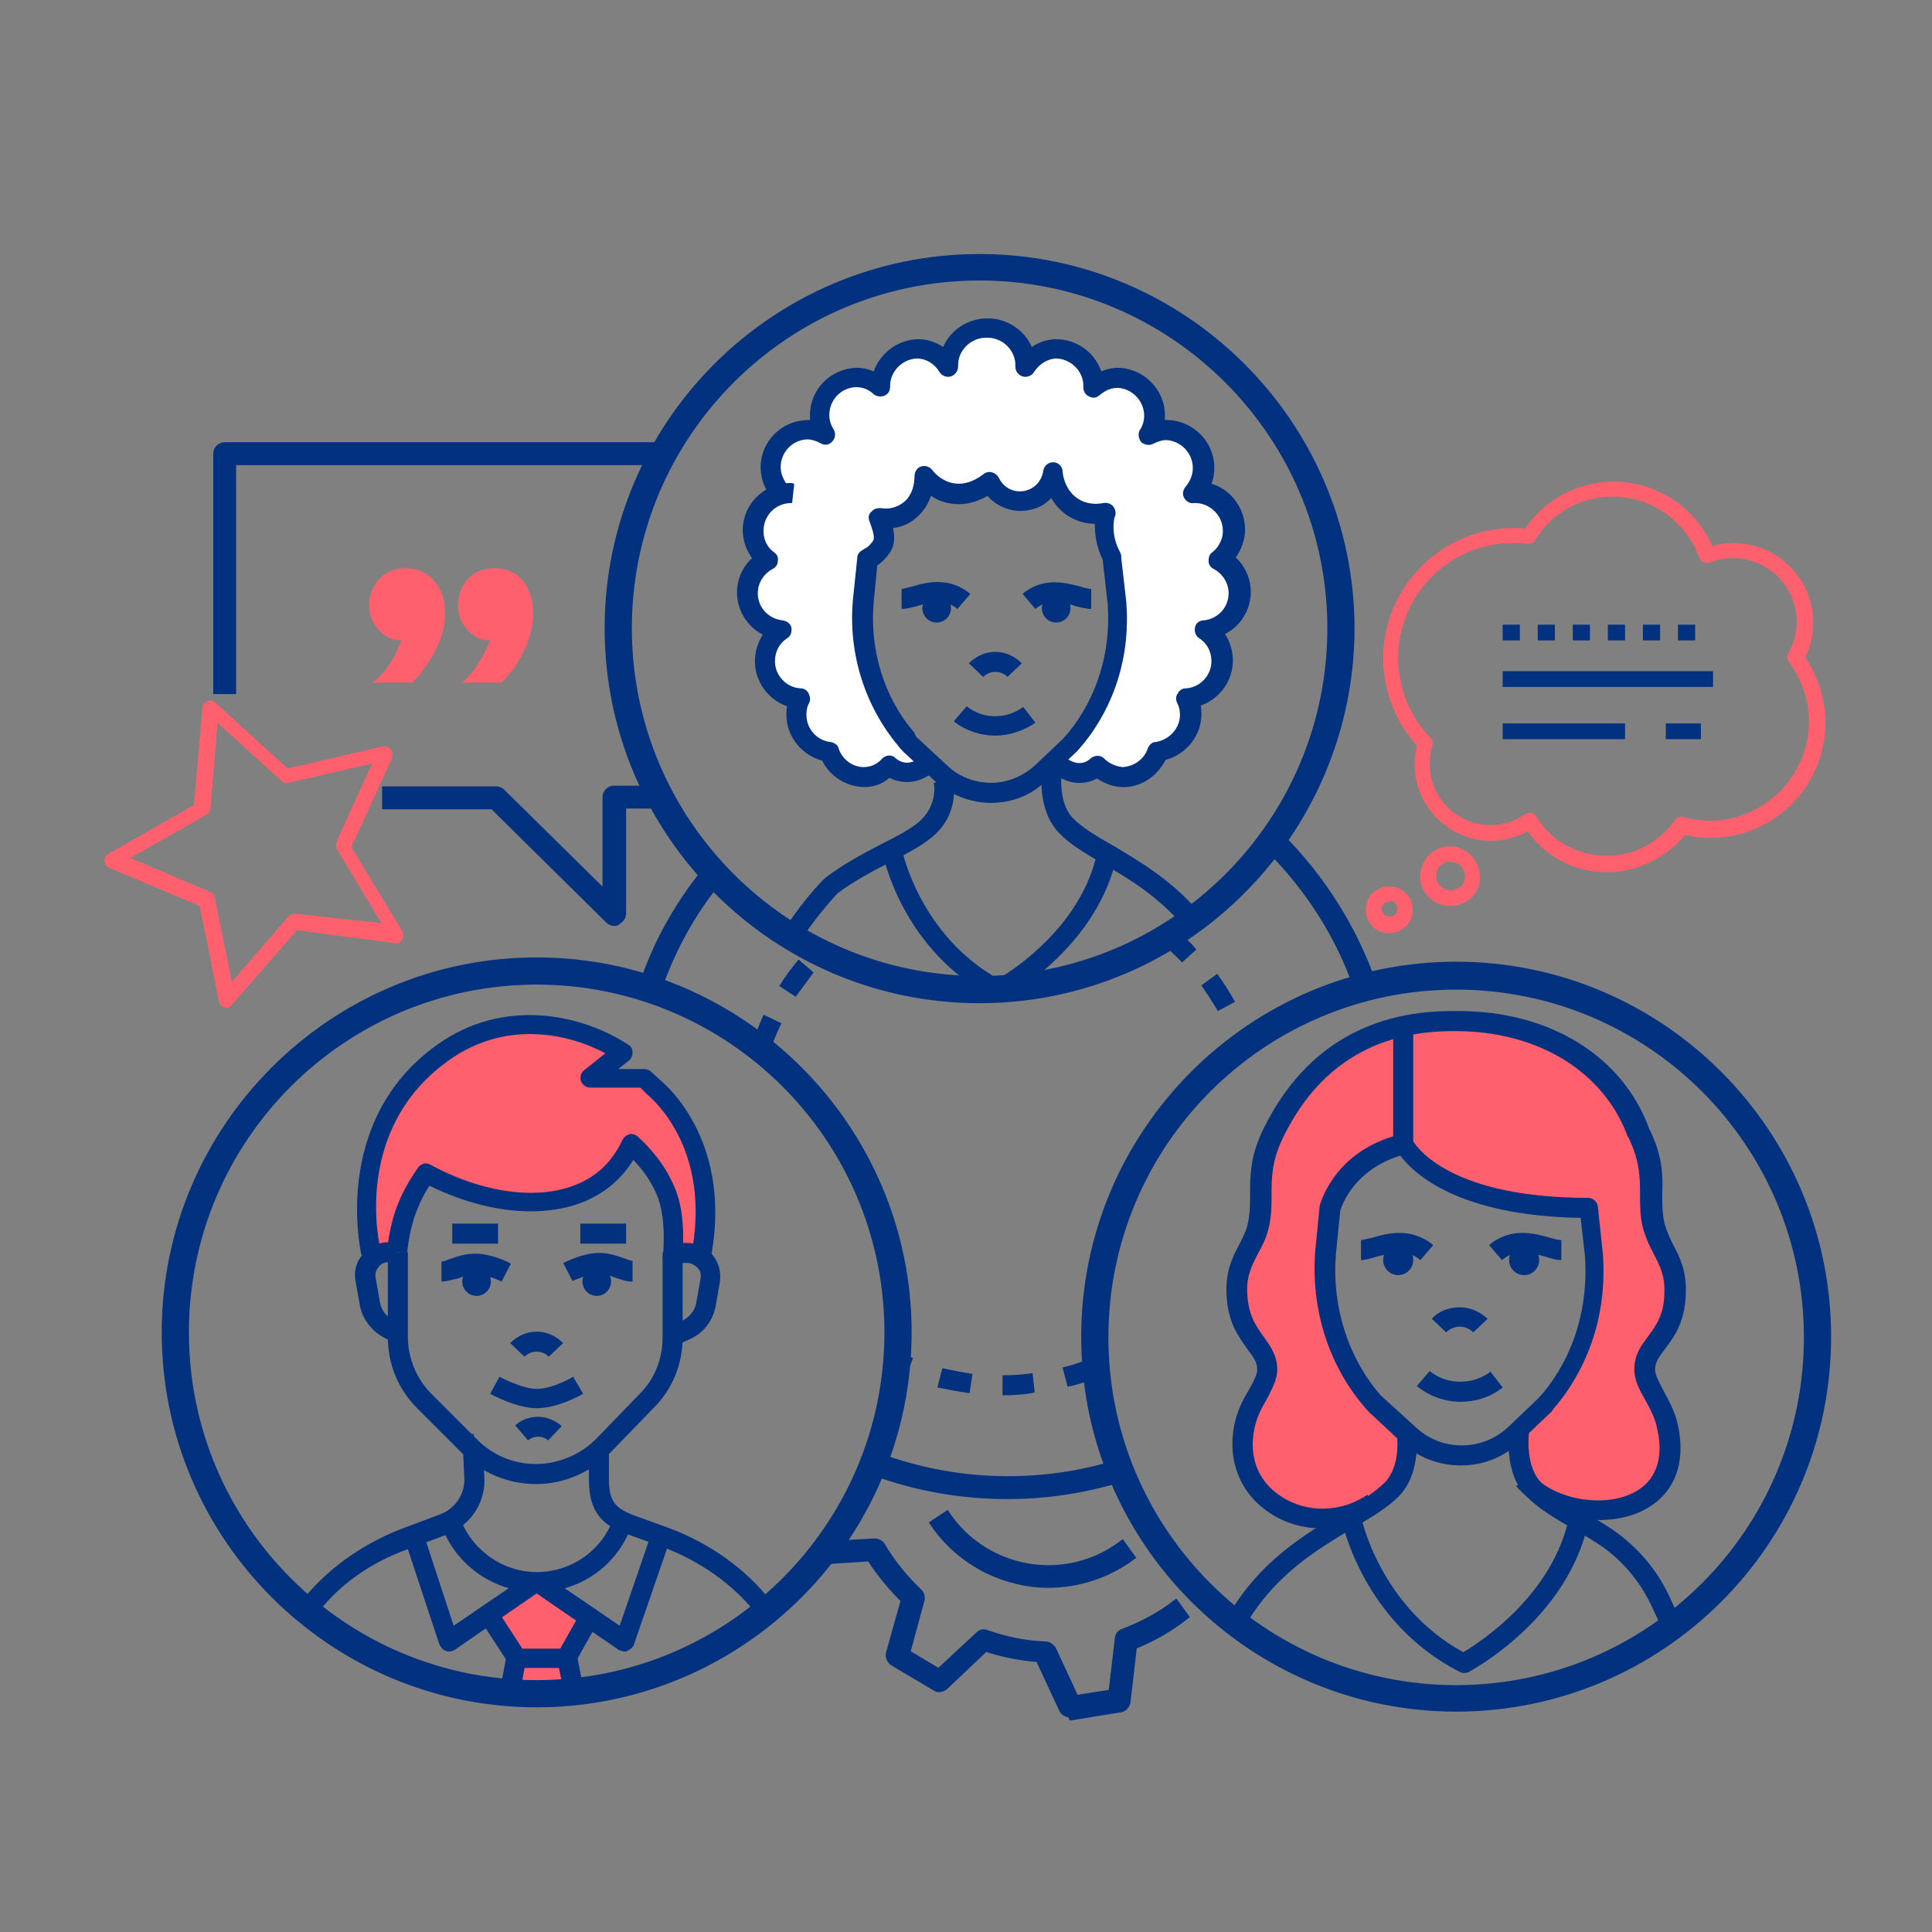 <?xml version="1.0" encoding="utf-8"?>
<!-- Generator: Adobe Illustrator 27.0.1, SVG Export Plug-In . SVG Version: 6.00 Build 0)  -->
<svg version="1.1" id="圖層_1" xmlns="http://www.w3.org/2000/svg" xmlns:xlink="http://www.w3.org/1999/xlink" x="0px" y="0px"
	 viewBox="0 0 270 270" style="enable-background:new 0 0 270 270;" xml:space="preserve">
<rect x="0" y="0" width="270" height="270" fill="#808080" stroke="none"/>
<style type="text/css">
	.st0{fill:none;}
	.st1{fill:#01317F;stroke:#01317F;stroke-miterlimit:10;}
	.st2{fill:#FF606D;}
	.st3{fill:#01317F;}
	.st4{fill:#FFFFFF;}
</style>
<g>
	<rect x="1.4" y="1.4" class="st0" width="267.2" height="267.2"/>
	<g>
		<g>
			<g>
				<path class="st1" d="M92,138.1l-2.1-0.7c1.9-5.6,4.8-10.8,8.5-15.4l1.7,1.4C96.6,127.7,93.9,132.7,92,138.1z"/>
			</g>
			<g>
				<path class="st1" d="M189.7,138.1c-2.5-7.3-6.8-14-12.3-19.5l1.6-1.6c5.7,5.7,10.1,12.7,12.8,20.3L189.7,138.1z"/>
			</g>
			<g>
				<path class="st1" d="M140.8,209c-6.4,0-12.7-1.1-18.7-3.3l0.8-2.1c5.7,2.1,11.8,3.2,17.9,3.2c5.1,0,10.1-0.7,15-2.2l0.6,2.1
					C151.4,208.2,146.2,209,140.8,209z"/>
			</g>
			<g>
				<g>
					<g>
						<path class="st1" d="M149.5,239.5c-0.4,0-0.8-0.2-1-0.6l-3.3-7.1c-2.5-0.2-5.1-0.7-7.5-1.5l-5.7,5.4c-0.4,0.3-0.9,0.4-1.3,0.1
							l-5.9-3.5c-0.4-0.3-0.6-0.8-0.5-1.2l2.1-7.5c-1.8-1.8-3.5-3.8-4.8-5.9l-6.3,0.4l-0.1-2.2l7-0.4c0.4,0,0.8,0.2,1,0.5
							c1.4,2.4,3.2,4.6,5.2,6.5c0.3,0.3,0.4,0.7,0.3,1.1l-2,7.4l4.5,2.7l5.6-5.2c0.3-0.3,0.7-0.4,1.1-0.2c2.6,0.9,5.4,1.5,8.2,1.6
							c0.4,0,0.8,0.3,1,0.6l3.2,6.9l5.1-0.8l0.9-7.6c0-0.4,0.3-0.8,0.7-0.9c2.6-1,5.1-2.3,7.3-4l1.3,1.8c-2.2,1.7-4.6,3.1-7.2,4.1
							l-0.9,7.8c-0.1,0.5-0.4,0.9-0.9,1l-6.8,1.1C149.6,239.5,149.5,239.5,149.5,239.5z"/>
					</g>
					<g>
						<path class="st1" d="M146.5,221.4c-2.9,0-5.8-0.7-8.5-2c-3-1.5-5.6-3.7-7.5-6.5l1.8-1.2c1.7,2.5,4,4.5,6.7,5.8
							c5.8,2.8,12.6,2.2,17.8-1.7l1.3,1.8C154.7,220.1,150.6,221.4,146.5,221.4z"/>
					</g>
				</g>
			</g>
			<g>
				<path class="st1" d="M85.9,128.9c-0.3,0-0.6-0.1-0.8-0.3l-16.2-16h-15v-2.2h15.4c0.3,0,0.6,0.1,0.8,0.3l14.6,14.4v-13.7
					c0-0.6,0.5-1.1,1.1-1.1h5.8v2.2H87v15.2c0,0.4-0.3,0.8-0.7,1C86.2,128.9,86,128.9,85.9,128.9z"/>
			</g>
			<g>
				<path class="st1" d="M32.5,96.5h-2.2V63.4c0-0.6,0.5-1.1,1.1-1.1h61.6v2.2H32.5V96.5z"/>
			</g>
			<g>
				<g>
					<path class="st2" d="M52,95.5c1.1-0.9,1.9-1.8,2.4-2.6c0.6-0.8,1.1-2,1.7-3.4c-1.3,0-2.3-0.5-3.2-1.5c-0.9-1-1.3-2.1-1.3-3.4
						c0-1.5,0.5-2.7,1.4-3.7c0.9-1,2.2-1.5,3.7-1.5c1.7,0,3,0.6,4,1.8c1,1.2,1.5,2.7,1.5,4.4c0,1.7-0.4,3.4-1.3,5.2
						c-0.9,1.8-2,3.3-3.3,4.6H52z M64.4,95.5c1-0.8,1.8-1.7,2.4-2.7c0.6-0.9,1.2-2.1,1.7-3.3c-1.3,0-2.3-0.5-3.2-1.5
						c-0.9-1-1.3-2.1-1.3-3.4c0-1.5,0.5-2.7,1.4-3.7c0.9-1,2.2-1.5,3.7-1.5c1.7,0,3,0.6,4,1.8c0.9,1.2,1.4,2.7,1.4,4.4
						c0,1.7-0.4,3.5-1.2,5.2c-0.8,1.7-1.9,3.3-3.2,4.6H64.4z"/>
				</g>
			</g>
			<g>
				<g>
					<path class="st2" d="M194.2,130.4c-0.1,0-0.2,0-0.4,0c-0.9-0.1-1.7-0.5-2.2-1.2c-0.6-0.7-0.8-1.6-0.7-2.4
						c0.1-0.9,0.5-1.7,1.2-2.2c0.7-0.6,1.6-0.8,2.4-0.7c0.9,0.1,1.7,0.5,2.2,1.2c0.6,0.7,0.8,1.6,0.7,2.4
						C197.3,129.1,195.9,130.4,194.2,130.4z M194.2,126c-0.2,0-0.5,0.1-0.7,0.2c-0.2,0.2-0.4,0.4-0.4,0.7c-0.1,0.6,0.4,1.1,1,1.2
						c0.6,0.1,1.1-0.4,1.2-1c0-0.3-0.1-0.6-0.2-0.8c-0.2-0.2-0.4-0.4-0.7-0.4C194.3,126,194.2,126,194.2,126z"/>
				</g>
				<g>
					<path class="st2" d="M202.7,126.6c-0.2,0-0.3,0-0.5,0c-2.3-0.3-4-2.3-3.7-4.6c0.3-2.3,2.3-4,4.6-3.7c1.1,0.1,2.1,0.7,2.8,1.6
						c0.7,0.9,1,2,0.9,3.1C206.7,125,204.8,126.6,202.7,126.6z M202.7,120.4c-1,0-1.9,0.8-2,1.8c-0.1,1.1,0.7,2.1,1.8,2.2
						c0.5,0.1,1-0.1,1.5-0.4c0.4-0.3,0.7-0.8,0.7-1.3c0.1-0.5-0.1-1-0.4-1.5c-0.3-0.4-0.8-0.7-1.3-0.7
						C202.9,120.4,202.8,120.4,202.7,120.4z"/>
				</g>
				<g>
					<path class="st2" d="M224.6,121.9c-4.5,0-8.5-2.1-11.1-5.7c-1.6,0.8-3.3,1.3-5.1,1.3c-5.9,0-10.7-4.8-10.7-10.7
						c0-0.9,0.1-1.8,0.3-2.6c-3-3.4-4.7-7.7-4.7-12.2c0-10,8.2-18.2,18.2-18.2c0.5,0,1,0,1.6,0.1c2.8-4.1,7.4-6.6,12.4-6.6
						c6,0,11.4,3.6,13.8,9c1-0.3,2-0.4,3-0.4c6.1,0,11.1,5,11.1,11.1c0,1.7-0.4,3.4-1.1,4.9c1.8,2.7,2.8,5.8,2.8,9.1
						c0,8.9-7.2,16.1-16.1,16.1c-1.2,0-2.3-0.1-3.5-0.4C232.8,119.9,228.8,121.9,224.6,121.9z M213.8,113.6c0.1,0,0.2,0,0.2,0
						c0.3,0.1,0.6,0.2,0.7,0.5c2.1,3.5,5.8,5.5,9.9,5.5c3.8,0,7.3-1.9,9.5-5c0.3-0.4,0.7-0.6,1.2-0.4c1.2,0.3,2.4,0.5,3.6,0.5
						c7.6,0,13.9-6.2,13.9-13.9c0-3-1-5.9-2.8-8.3c-0.3-0.4-0.3-0.8-0.1-1.2c0.8-1.3,1.2-2.9,1.2-4.4c0-4.9-4-8.9-8.9-8.9
						c-1.1,0-2.2,0.2-3.2,0.6c-0.3,0.1-0.6,0.1-0.9,0c-0.3-0.1-0.5-0.4-0.6-0.6c-1.8-5.1-6.7-8.6-12.1-8.6c-4.5,0-8.6,2.3-10.9,6.1
						c-0.2,0.4-0.6,0.6-1.1,0.5c-0.7-0.1-1.3-0.1-2-0.1c-8.8,0-16,7.2-16,16c0,4.2,1.6,8.2,4.5,11.2c0.3,0.3,0.4,0.7,0.3,1.1
						c-0.3,0.8-0.4,1.7-0.4,2.6c0,4.7,3.8,8.5,8.5,8.5c1.7,0,3.4-0.5,4.8-1.5C213.3,113.7,213.5,113.6,213.8,113.6z"/>
				</g>
				<g>
					<rect x="210" y="93.8" class="st3" width="29.4" height="2.2"/>
				</g>
				<g>
					<rect x="210" y="101.1" class="st3" width="17.1" height="2.2"/>
				</g>
				<g>
					<rect x="232.8" y="101.1" class="st3" width="4.9" height="2.2"/>
				</g>
				<g>
					<rect x="234.5" y="87.3" class="st3" width="2.4" height="2.2"/>
				</g>
				<g>
					<rect x="229.6" y="87.3" class="st3" width="2.4" height="2.2"/>
				</g>
				<g>
					<rect x="224.7" y="87.3" class="st3" width="2.4" height="2.2"/>
				</g>
				<g>
					<rect x="219.8" y="87.3" class="st3" width="2.4" height="2.2"/>
				</g>
				<g>
					<rect x="214.9" y="87.3" class="st3" width="2.4" height="2.2"/>
				</g>
				<g>
					<rect x="210" y="87.3" class="st3" width="2.4" height="2.2"/>
				</g>
			</g>
			<g>
				<g>
					<path class="st2" d="M31.7,140.8c-0.1,0-0.2,0-0.3,0c-0.4-0.1-0.7-0.4-0.8-0.8l-2.7-13.4l-12.6-5.3c-0.4-0.2-0.6-0.5-0.7-1
						c0-0.4,0.2-0.8,0.6-1l11.9-6.8l1.2-13.6c0-0.4,0.3-0.8,0.7-0.9c0.4-0.2,0.8-0.1,1.1,0.2l10.1,9.2l13.3-3.1
						c0.4-0.1,0.8,0.1,1.1,0.4c0.3,0.3,0.3,0.8,0.2,1.2l-5.7,12.5l7.1,11.7c0.2,0.4,0.2,0.8,0,1.2c-0.2,0.4-0.6,0.6-1.1,0.5
						L41.5,130l-9,10.3C32.3,140.6,32,140.8,31.7,140.8z M18.2,119.9l11.1,4.7c0.3,0.1,0.6,0.4,0.7,0.8l2.4,11.8l7.9-9.1
						c0.2-0.3,0.6-0.4,1-0.4l12,1.3l-6.2-10.3c-0.2-0.3-0.2-0.7-0.1-1l5-11l-11.7,2.7c-0.4,0.1-0.7,0-1-0.3l-8.9-8.1l-1,12
						c0,0.4-0.2,0.7-0.6,0.9L18.2,119.9z"/>
				</g>
			</g>
		</g>
		<g>
			<g>
				<g>
					<g>
						<g>
							<path class="st4" d="M172.9,82.8c0-2-1.1-3.7-2.8-4.6c1.2-1,2-2.4,2-4.1c0-2.9-2.3-5.2-5.1-5.3c-0.2,0-0.3,0-0.5,0.1
								c0.8-0.9,1.3-2.1,1.3-3.5c0-2.9-2.3-5.2-5.1-5.3c-0.9,0-1.7,0.3-2.5,0.7c0.5-0.8,0.8-1.7,0.8-2.7c0-2.9-2.3-5.2-5.1-5.3
								c-1.3,0-2.5,0.6-3.4,1.4c0,0,0-0.1,0-0.1c0-2.9-2.3-5.2-5.1-5.3c-1.9,0-3.5,1.1-4.4,2.6c0-0.1,0-0.1,0-0.2
								c0-2.9-2.3-5.2-5.1-5.3c-0.1,0-0.2,0-0.3,0c-0.1,0-0.2,0-0.3,0c-2.8,0.1-5.1,2.4-5.1,5.3c0,0.1,0,0.1,0,0.2
								c-0.9-1.5-2.5-2.6-4.4-2.6c-2.8,0.1-5.1,2.4-5.1,5.3c0,0,0,0.1,0,0.1c-0.9-0.8-2.1-1.4-3.4-1.4c-2.8,0.1-5.1,2.4-5.1,5.3
								c0,1,0.3,1.9,0.8,2.7c-0.7-0.4-1.6-0.7-2.5-0.7c-2.8,0.1-5.1,2.4-5.1,5.3c0,1.3,0.5,2.6,1.3,3.5h0.8
								c-2.5,0.4-4.5,2.6-4.5,5.2c0,1.7,0.8,3.1,2,4.1c-1.7,0.9-2.8,2.6-2.8,4.6c0,2.7,2.1,5,4.8,5.2c-1.4,0.9-2.3,2.5-2.3,4.4
								c0,2.8,2.2,5,4.9,5.2c-0.3,0.7-0.5,1.5-0.5,2.3c0,2.7,2,4.8,4.6,5.2c0.7,2,2.6,3.5,4.8,3.6c1.4,0,2.7-0.6,3.6-1.6
								c0,0,2.6,2.5,5.7-0.4h0.6l-2.5-2.3c-0.3-0.3-0.5-0.6-0.8-0.9c-4.5-5.3-6.6-12.4-6-19.4l0.6-5.8l0-0.1c0.5-0.3,1.2-0.5,2-1.8
								c0.8-1.3-0.2-3.5-0.4-3.9c0.5,0.1,2.2,0.3,3.9-0.8c2.6-1.7,2.4-4.9,2.4-5c0.3,0.4,1.5,1.9,3.7,2.3c3,0.6,5.3-1.4,5.5-1.6
								c0.9,1.9,3,3,5.1,2.6c1.9-0.4,3.4-1.9,3.7-3.9c0,0.2,0.3,3.6,3.2,5.1c1.9,1,3.7,0.6,4.2,0.5c-0.2,0.4-0.9,3.2,0.8,6.2v0.2
								l0.7,6.2c0.5,6.8-1.4,13.7-5.8,18.9c-0.2,0.3-0.5,0.6-0.7,0.9l-2.5,2.4c3.1,2.9,5.7,0.4,5.7,0.4c0.9,0.9,2.2,1.5,3.6,1.6
								c2.2-0.1,4.1-1.5,4.8-3.6c2.6-0.3,4.6-2.5,4.6-5.2c0-0.8-0.2-1.6-0.5-2.3c2.7-0.2,4.9-2.4,4.9-5.2c0-1.8-0.9-3.4-2.3-4.4
								C170.8,87.8,172.9,85.6,172.9,82.8z"/>
						</g>
						<g>
							<g>
								<path class="st3" d="M144.7,85.1l-1.8-2.1c3-2.5,6.2-1.5,8.2-1c0.6,0.2,1.1,0.3,1.4,0.3v2.8c-0.7,0-1.4-0.2-2.2-0.4
									C148.5,84.1,146.6,83.5,144.7,85.1z"/>
							</g>
							<g>
								<path class="st3" d="M149.6,85c0,1.1-0.9,2-2,2c-1.1,0-2-0.9-2-2s0.9-2,2-2C148.7,83,149.6,83.9,149.6,85z"/>
							</g>
						</g>
						<g>
							<g>
								<path class="st3" d="M133.8,85.1c-1.8-1.5-3.8-1-5.6-0.4c-0.8,0.2-1.5,0.4-2.2,0.4v-2.8c0.3,0,0.8-0.2,1.4-0.3
									c1.9-0.6,5.2-1.5,8.2,1L133.8,85.1z"/>
							</g>
							<g>
								<path class="st3" d="M128.9,85c0,1.1,0.9,2,2,2c1.1,0,2-0.9,2-2s-0.9-2-2-2C129.8,83,128.9,83.9,128.9,85z"/>
							</g>
						</g>
						<g>
							<path class="st3" d="M140.8,94.6c-0.5-0.5-1.1-0.7-1.7-0.7c-0.7,0-1.3,0.3-1.7,0.7l-2-1.9c1-1,2.3-1.6,3.7-1.6
								c1.4,0,2.7,0.6,3.7,1.6L140.8,94.6z"/>
						</g>
						<g>
							<path class="st3" d="M139.1,102.8c-2.1,0-4.2-0.7-5.8-2l1.8-2.1c1.1,0.9,2.5,1.4,4,1.4c1.4,0,2.8-0.5,3.9-1.3l1.7,2.2
								C143.1,102.1,141.1,102.8,139.1,102.8z"/>
						</g>
						<g>
							<path class="st3" d="M112.3,130.8l-2.3-1.5c2.4-3.7,5.1-6.4,5.2-6.5c0,0,0.1-0.1,0.1-0.1c2.5-1.9,5.3-3.4,7.8-4.7
								c2.4-1.2,4.7-2.4,5.8-3.6c2.2-2.3,1.6-5,1.6-5l2.7-0.6c0,0.2,1,4.3-2.3,7.6c-1.5,1.5-3.8,2.7-6.5,4.1c-2.4,1.2-5,2.6-7.3,4.3
								C116.7,125.2,114.4,127.7,112.3,130.8z"/>
						</g>
						<g>
							<path class="st3" d="M165.1,129.1c-3.5-4-7.5-6.4-11-8.4c-2.5-1.5-4.6-2.7-6.1-4.3c-3.2-3.3-2.4-8.9-2.3-9.2l2.7,0.4
								l-1.4-0.2l1.4,0.2c0,0-0.7,4.5,1.6,6.8c1.3,1.3,3.3,2.5,5.6,3.8c3.5,2.1,8,4.7,11.7,9L165.1,129.1z"/>
						</g>
						<g>
							<path class="st3" d="M139.5,139.7c-0.2,0-0.4-0.1-0.6-0.2c-12.7-6.6-15.4-19.6-15.5-20.1l2.7-0.5l-1.4,0.3l1.4-0.3
								c0,0.1,2.5,11.8,13.4,17.9c2.4-1.4,11.1-7.2,13.6-16.7l2.7,0.7c-3.3,12.2-15.1,18.5-15.6,18.8
								C140,139.6,139.8,139.7,139.5,139.7z"/>
						</g>
						<g>
							<path class="st3" d="M157,110C157,110,156.9,110,157,110c-1.4,0-2.6-0.5-3.7-1.2c-1.5,0.8-4,1.2-6.6-1.2l1.9-2
								c2,1.8,3.4,0.8,3.8,0.4c0.6-0.5,1.4-0.5,1.9,0c0.7,0.7,1.6,1.1,2.6,1.2c1.6-0.1,3-1.1,3.5-2.6c0.2-0.5,0.6-0.9,1.1-0.9
								c1.9-0.3,3.4-1.9,3.4-3.8c0-0.6-0.1-1.1-0.4-1.7c-0.2-0.4-0.2-0.9,0.1-1.3c0.2-0.4,0.6-0.7,1.1-0.7c2-0.1,3.6-1.8,3.6-3.8
								c0-1.3-0.6-2.5-1.7-3.2c-0.5-0.3-0.7-0.9-0.6-1.5c0.1-0.6,0.6-1,1.2-1c2-0.2,3.5-1.8,3.5-3.8c0-1.4-0.8-2.7-2.1-3.4
								c-0.4-0.2-0.7-0.6-0.7-1.1c0-0.5,0.1-0.9,0.5-1.2c0.9-0.7,1.5-1.8,1.5-3c0-2.1-1.7-3.8-3.7-3.9c0,0-0.1,0-0.1,0
								c-0.1,0-0.1,0-0.2,0c-0.6,0.1-1.1-0.2-1.4-0.7c-0.3-0.5-0.2-1.1,0.2-1.6c0.6-0.7,1-1.6,1-2.6c0-2.1-1.7-3.8-3.7-3.9
								c-0.6,0-1.2,0.2-1.8,0.5c-0.5,0.3-1.2,0.2-1.7-0.2c-0.4-0.5-0.5-1.2-0.2-1.7c0.4-0.6,0.6-1.3,0.6-2c0-2.1-1.7-3.8-3.7-3.9
								c-1.2,0-2,0.6-2.5,1c-0.4,0.4-1,0.5-1.5,0.2c-0.5-0.2-0.8-0.7-0.8-1.3c0-0.1,0-0.1,0-0.2c0-2-1.7-3.7-3.7-3.8
								c-1.3,0-2.5,0.8-3.2,1.9c-0.3,0.5-1,0.8-1.6,0.6c-0.6-0.2-1-0.7-1-1.4c0-0.1,0-0.1,0-0.2c0-2-1.7-3.7-3.7-3.8
								c-0.1,0-0.1,0-0.2,0c-0.1,0-0.1,0-0.2,0c-0.1,0-0.1,0-0.2,0c-2,0.1-3.7,1.8-3.7,3.8c0,0.1,0,0.1,0,0.2c0,0.6-0.4,1.2-1,1.4
								c-0.6,0.2-1.3-0.1-1.6-0.6c-0.7-1.2-1.9-1.9-3.2-1.9c-2,0.1-3.7,1.8-3.7,3.8c0,0,0,0.1,0,0.1c0,0.6-0.3,1.1-0.8,1.3
								c-0.5,0.2-1.1,0.1-1.5-0.2c-0.5-0.5-1.3-1-2.5-1c-2.1,0.1-3.7,1.8-3.7,3.9c0,0.7,0.2,1.4,0.6,2c0.3,0.5,0.3,1.2-0.2,1.7
								c-0.4,0.5-1.1,0.6-1.7,0.2c-0.6-0.3-1.2-0.5-1.8-0.5c-2.1,0.1-3.7,1.8-3.7,3.9c0,0.9,0.4,1.8,1,2.6l-2.1,1.8
								c-1.1-1.2-1.7-2.8-1.7-4.4c0-3.6,2.9-6.5,6.5-6.6c0,0,0,0,0.1,0c0.1,0,0.2,0,0.3,0c0-0.2,0-0.4,0-0.7c0-3.6,2.9-6.5,6.5-6.6
								c0,0,0,0,0.1,0c0.8,0,1.6,0.2,2.3,0.5c0.9-2.5,3.3-4.4,6.1-4.5c0,0,0,0,0.1,0c1.3,0,2.5,0.4,3.5,1.1c1-2.3,3.3-3.9,5.9-4
								c0,0,0,0,0.1,0c0.1,0,0.2,0,0.2,0c0.1,0,0.2,0,0.2,0c0,0,0,0,0.1,0c2.6,0.1,4.9,1.7,5.9,4c1-0.7,2.2-1.1,3.5-1.1
								c0,0,0,0,0.1,0c2.8,0.1,5.2,1.9,6.1,4.5c0.7-0.3,1.5-0.5,2.3-0.5c0,0,0,0,0.1,0c3.6,0.1,6.5,3.1,6.5,6.6c0,0.2,0,0.4,0,0.7
								c0.1,0,0.2,0,0.3,0c0,0,0,0,0.1,0c3.6,0.1,6.5,3.1,6.5,6.6c0,0.8-0.1,1.6-0.4,2.3c2.7,0.8,4.7,3.4,4.7,6.4
								c0,1.4-0.5,2.8-1.3,3.9c1.3,1.2,2.1,3,2.1,4.8c0,2.5-1.4,4.8-3.6,5.9c0.7,1.1,1.1,2.4,1.1,3.7c0,2.9-1.9,5.4-4.5,6.3
								c0.1,0.4,0.1,0.8,0.1,1.2c0,3-2.1,5.6-5,6.4C161.7,108.5,159.5,110,157,110C157,110,157,110,157,110z"/>
						</g>
						<g>
							<path class="st3" d="M120.7,110C120.7,110,120.7,110,120.7,110c-2.5-0.1-4.7-1.5-5.8-3.7c-2.9-0.8-5-3.4-5-6.4
								c0-0.4,0-0.8,0.1-1.2c-2.6-0.9-4.5-3.4-4.5-6.3c0-1.3,0.4-2.6,1.1-3.7c-2.1-1.1-3.6-3.3-3.6-5.9c0-1.9,0.8-3.6,2.1-4.8
								c-0.8-1.1-1.3-2.5-1.3-3.9c0-3.6,2.9-6.5,6.5-6.6c0,0,0,0,0.1,0c0.2,0,0.4,0,0.5,0.1l0.1,0l-0.3,2.7c-0.1,0-0.1,0-0.2,0
								c0,0-0.1,0-0.1,0c-2.1,0.1-3.7,1.8-3.7,3.9c0,1.2,0.5,2.3,1.5,3c0.4,0.3,0.6,0.7,0.5,1.2c0,0.5-0.3,0.9-0.7,1.1
								c-1.3,0.7-2.1,2-2.1,3.4c0,2,1.5,3.6,3.5,3.8c0.6,0.1,1.1,0.5,1.2,1c0.1,0.6-0.1,1.2-0.6,1.5c-1.1,0.7-1.7,1.9-1.7,3.2
								c0,2,1.6,3.7,3.6,3.8c0.5,0,0.9,0.3,1.1,0.7c0.2,0.4,0.3,0.9,0.1,1.3c-0.3,0.5-0.4,1.1-0.4,1.7c0,1.9,1.4,3.6,3.4,3.8
								c0.5,0.1,1,0.4,1.1,0.9c0.5,1.5,1.9,2.6,3.5,2.6c1,0,1.9-0.4,2.6-1.2c0.5-0.5,1.4-0.6,1.9,0c0.4,0.3,1.8,1.4,3.8-0.5l1.9,2
								c-2.5,2.3-5,2-6.6,1.2C123.3,109.6,122,110,120.7,110C120.7,110,120.7,110,120.7,110z"/>
						</g>
						<g>
							<path class="st3" d="M138.5,112.2c-2.9,0-5.7-1.1-7.9-3.1l-4.2-3.9c0,0-0.1,0-0.1-0.1c-0.3-0.3-0.6-0.6-0.8-0.9
								c-4.6-5.5-7-12.9-6.3-20.4l0.6-5.8c0-0.5,0.3-0.9,0.7-1.1c0.1-0.1,0.2-0.1,0.3-0.2c0.4-0.2,0.7-0.4,1.2-1.1
								c0.2-0.3,0.2-0.9-0.4-2.5c0-0.1-0.1-0.2-0.1-0.3c-0.2-0.5-0.1-1,0.3-1.3c0.3-0.4,0.8-0.5,1.3-0.5c0.5,0.1,1.7,0.2,2.9-0.6
								c1.9-1.2,1.8-3.8,1.8-3.8c0-0.6,0.3-1.2,0.9-1.4c0.6-0.2,1.2,0,1.6,0.5c0.3,0.4,1.3,1.5,2.8,1.8c2.3,0.5,4.1-1.1,4.3-1.2
								c0.3-0.3,0.8-0.4,1.2-0.3c0.4,0.1,0.8,0.4,1,0.8c0.7,1.4,2.1,2.1,3.6,1.8c1.4-0.3,2.4-1.4,2.6-2.8c0.1-0.7,0.7-1.2,1.4-1.2
								c0.7,0,1.3,0.6,1.3,1.3c0,0.1,0.2,2.8,2.5,4c1.3,0.7,2.7,0.5,3.2,0.4c0.5-0.1,1.1,0.1,1.4,0.5c0.3,0.4,0.4,1,0.2,1.4
								c-0.2,0.5-0.5,2.7,0.7,4.9c0.1,0.2,0.2,0.4,0.2,0.7v0.2l0.7,6.1c0.6,7.5-1.6,14.5-6.1,20c-0.3,0.3-0.5,0.6-0.8,0.9
								c0,0,0,0.1-0.1,0.1l-4,3.8C144.3,111.1,141.5,112.2,138.5,112.2z M128.4,103.3l4.1,3.8c1.6,1.5,3.8,2.3,6,2.3
								c2.3,0,4.4-0.9,6.1-2.4l4-3.8c0.2-0.3,0.5-0.5,0.7-0.8c4-4.9,6-11.3,5.5-18l-0.7-6.2c0,0,0,0,0,0c-0.9-1.8-1.1-3.6-1.1-5
								c-0.9,0-2.1-0.2-3.2-0.8c-1.4-0.7-2.3-1.8-2.9-2.8c-0.8,0.9-1.9,1.5-3.2,1.7c-2.1,0.4-4.3-0.4-5.7-2c-1.2,0.7-3.1,1.5-5.5,1
								c-1-0.2-1.8-0.6-2.4-1c-0.4,1.2-1.2,2.5-2.6,3.5c-0.9,0.6-1.9,0.9-2.7,1c0.2,1,0.3,2.2-0.3,3.2c-0.7,1.1-1.4,1.7-1.9,2
								l-0.5,5.1c-0.6,6.8,1.5,13.5,5.7,18.3C127.9,102.8,128.1,103.1,128.4,103.3z M155.8,72.4C155.8,72.4,155.8,72.4,155.8,72.4
								C155.8,72.4,155.8,72.4,155.8,72.4z"/>
						</g>
					</g>
					<g>
						<path class="st1" d="M136.9,139.7c-28.6,0-51.9-23.3-51.9-51.9C85,59.2,108.3,36,136.9,36c28.6,0,51.9,23.3,51.9,51.9
							C188.7,116.4,165.5,139.7,136.9,139.7z M136.9,38.7c-27.1,0-49.1,22-49.1,49.1c0,27.1,22,49.1,49.1,49.1
							c27.1,0,49.1-22,49.1-49.1C186,60.8,164,38.7,136.9,38.7z"/>
					</g>
				</g>
				<g>
					<g>
						<g>
							<g>
								<path class="st4" d="M66,202.2C66,202.2,66,202.2,66,202.2v-1.8V202.2z"/>
								<polygon class="st3" points="66.4,202.9 65.7,202.3 65.7,200.4 66.2,200.4 								"/>
							</g>
						</g>
						<g>
							<path class="st2" d="M91.2,152.1c0,0-0.4-0.5-1.2-1.1h-7.5l4.6-3.7c-5.6-3.6-16.2-6.7-25.6,0c-14.6,10.5-9,28.4-9,28.4h3
								c0.2-1.8,0.2-4.2,1.3-6.9c0.8-2,1.8-3.6,2.6-4.8c9.5,5.1,19.4,5.5,25.1,0.6c1.2-1,2.5-2.5,3.5-4.8c1.2,1.2,3.5,3.4,4.9,6.7
								c1.6,3.9,1.6,7.4,1.5,9.2l3.2,0C101,159.6,91.2,152.1,91.2,152.1z"/>
						</g>
						<g>
							<path class="st3" d="M95.2,187.7l-1.3-2.4l1.3-0.7c0,0,0.1,0,0.1,0c1-0.5,1.8-1.4,2-2.5l0.6-3.4c0.1-0.6,0-1.1-0.4-1.5
								c-0.4-0.4-0.9-0.7-1.4-0.7h-2.1v-2.8H96c1.4,0,2.7,0.6,3.6,1.7c0.9,1.1,1.2,2.5,1,3.8l-0.6,3.4c-0.4,2-1.7,3.7-3.5,4.5
								L95.2,187.7z"/>
						</g>
						<g>
							<path class="st3" d="M55.1,187.7l-1.3-0.7c-1.8-0.9-3.1-2.6-3.5-4.5l-0.6-3.4c-0.3-1.4,0.1-2.8,1-3.8
								c0.9-1.1,2.2-1.7,3.6-1.7h1.2v2.8h-1.2c-0.6,0-1.1,0.2-1.4,0.7c-0.4,0.4-0.5,1-0.4,1.5l0.6,3.4c0.2,1.1,0.9,2.1,2,2.5
								c0,0,0.1,0,0.1,0l1.3,0.7L55.1,187.7z"/>
						</g>
						<g>
							<path class="st3" d="M75,196.8c-2.7,0-6.1-1.8-6.5-2l1.3-2.4c0.9,0.5,3.5,1.7,5.2,1.7c1.9,0,4.3-1.2,5.1-1.7l1.4,2.4
								C81.4,194.8,78.1,196.8,75,196.8z"/>
						</g>
						<g>
							<rect x="81.1" y="171" class="st3" width="6.4" height="2.8"/>
						</g>
						<g>
							<rect x="63.2" y="171" class="st3" width="6.4" height="2.8"/>
						</g>
						<g>
							<path class="st3" d="M76.7,189.6c-0.5-0.5-1.1-0.7-1.7-0.7c-0.7,0-1.3,0.3-1.7,0.7l-2-1.9c1-1,2.3-1.6,3.7-1.6
								c1.4,0,2.7,0.6,3.7,1.6L76.7,189.6z"/>
						</g>
						<g>
							<path class="st3" d="M76.6,201.3c-0.8-0.7-2-0.7-2.8,0l-1.8-2.1c0.9-0.8,2-1.2,3.2-1.2c1.2,0,2.4,0.5,3.3,1.3L76.6,201.3z"/>
						</g>
						<g>
							<g>
								<path class="st3" d="M88.3,179.1c-0.8,0-1.5-0.3-2.2-0.5c-0.8-0.3-1.6-0.6-2.4-0.6c-1.4,0-3.1,0.8-3.7,1l-1.3-2.5
									c0.3-0.1,2.7-1.4,5-1.4c1.4,0,2.5,0.4,3.4,0.7c0.5,0.2,1,0.4,1.3,0.4V179.1z"/>
							</g>
							<g>
								<path class="st3" d="M85.4,179.1c0,1.1-0.9,2-2,2c-1.1,0-2-0.9-2-2c0-1.1,0.9-2,2-2C84.5,177.2,85.4,178,85.4,179.1z"/>
							</g>
						</g>
						<g>
							<g>
								<path class="st3" d="M61.7,179.1v-2.8c0.3,0,0.8-0.2,1.3-0.4c0.9-0.3,2-0.7,3.4-0.7c2.3,0,4.7,1.2,5,1.4l-1.3,2.5
									c-0.6-0.3-2.3-1-3.7-1c-0.9,0-1.7,0.3-2.5,0.6C63.2,178.8,62.5,179.1,61.7,179.1z"/>
							</g>
							<g>
								<path class="st3" d="M64.6,179.1c0,1.1,0.9,2,2,2c1.1,0,2-0.9,2-2c0-1.1-0.9-2-2-2C65.4,177.2,64.6,178,64.6,179.1z"/>
							</g>
						</g>
						<g>
							<path class="st3" d="M44.4,225.4l-2.2-1.7c3.4-4.3,8.2-7.8,13.8-10l5.6-2.1c2-0.8,3.3-2.7,3.3-4.8l-0.2-4.3l2.8-0.1l0.2,4.4
								c0,0,0,0,0,0.1c0,3.3-2,6.2-5.1,7.5l-5.6,2.1C51.9,218.3,47.5,221.4,44.4,225.4z"/>
						</g>
						<g>
							<path class="st3" d="M105.6,225.4c-3.2-4-7.6-7.1-12.7-9.1l-5.5-2c-2.6-1-5.1-2.4-5.1-7.5v-3.6h2.8v3.6c0,3.2,1.1,4,3.3,4.9
								l5.5,2c5.6,2.2,10.3,5.6,13.8,10L105.6,225.4z"/>
						</g>
						<g>
							<path class="st3" d="M75,222.5c-5.9,0-11.3-3.7-13.3-9.3l2.6-1c1.7,4.5,6,7.5,10.7,7.5c5,0,9.4-3.2,10.9-8l2.6,0.8
								C86.7,218.5,81.3,222.5,75,222.5z"/>
						</g>
						<g>
							<path class="st3" d="M74.9,207.4c-3.8,0-7.5-1.5-10.2-4.2l-6.4-6.4c-2.7-2.7-4.1-6.2-4.1-10V175h2.8v11.8c0,3,1.2,5.9,3.3,8
								l6.4,6.4c2.2,2.2,5.1,3.4,8.2,3.4c3.1,0,6.2-1.3,8.4-3.5l6.1-6.3c2.1-2.1,3.2-4.9,3.2-7.9V175h2.8v11.9c0,3.7-1.4,7.2-4,9.8
								l-6.1,6.3C82.5,205.8,78.8,207.4,74.9,207.4z"/>
						</g>
						<g>
							<path class="st3" d="M95.3,176.4l-2.7-0.3c0-0.1,0.7-5.6-0.8-9.1c-0.9-2.1-2.1-3.7-3.3-4.9c-0.8,1.3-1.8,2.5-3,3.5
								c-5.8,4.9-15.7,4.9-25.5,0.1c-0.7,1.1-1.3,2.3-1.8,3.6c-1,2.5-1.3,5.7-1.3,5.8l-2.8-0.2c0-0.2,0.3-3.7,1.5-6.6
								c0.7-1.8,1.7-3.5,2.8-5.1c0.4-0.6,1.2-0.8,1.8-0.4c9.1,4.9,18.4,5.2,23.6,0.8c1.3-1.1,2.4-2.6,3.2-4.3c0.2-0.4,0.6-0.7,1-0.8
								c0.4-0.1,0.9,0.1,1.2,0.4l0.1,0.1c1.4,1.3,3.6,3.6,5,7C96.1,170.1,95.3,176.2,95.3,176.4z"/>
						</g>
						<g>
							<path class="st3" d="M99.2,176.5l-2.7-0.6c3.3-15.6-5.8-22.7-6.1-23c0,0-0.1-0.1-0.1-0.1c0,0-0.3-0.3-0.8-0.8h-7
								c-0.6,0-1.1-0.4-1.3-0.9c-0.2-0.6,0-1.2,0.4-1.5l3-2.4c-5.8-3.1-14.4-4.4-21.9,1c-13.5,9.6-9.7,25.8-9.5,26.5l-2.7,0.7
								c0-0.2-4.4-18.7,10.6-29.4c9.4-6.7,20.3-4.2,26.7,0c0.4,0.2,0.6,0.6,0.6,1.1c0,0.4-0.2,0.9-0.5,1.1l-1.5,1.2h3.6
								c0.3,0,0.7,0.1,0.9,0.3c0.7,0.6,1.1,1,1.3,1.2C93.1,151.6,102.7,159.8,99.2,176.5z"/>
						</g>
						<g>
							<polygon class="st2" points="68.3,225.6 73.3,231.5 79.5,231.2 81,225.8 74.7,221.6 							"/>
						</g>
						<g>
							<polygon class="st2" points="73.3,231.5 72.1,236.7 75.9,236.7 80.1,235.8 79.1,231.2 							"/>
						</g>
						<g>
							<path class="st3" d="M79.2,233.1h-6.9c-0.5,0-0.9-0.2-1.2-0.6l-4.1-6.3l2.3-1.5l3.7,5.7h5.3l2.7-4.8l2.4,1.4l-3.1,5.5
								C80.1,232.9,79.7,233.1,79.2,233.1z"/>
						</g>
						<g>
							
								<rect x="78.3" y="231.7" transform="matrix(0.981 -0.195 0.195 0.981 -44.088 19.996)" class="st3" width="2.8" height="5"/>
						</g>
						<g>
							
								<rect x="69.3" y="232.8" transform="matrix(0.182 -0.983 0.983 0.182 -171.588 262.073)" class="st3" width="5" height="2.8"/>
						</g>
						<g>
							<path class="st3" d="M87.3,230.8c-0.3,0-0.5-0.1-0.8-0.2l-12.2-8.4l1.6-2.3l10.7,7.3l4.4-12.8l2.6,0.9l-5,14.5
								c-0.1,0.4-0.5,0.7-0.9,0.9C87.5,230.8,87.4,230.8,87.3,230.8z"/>
						</g>
						<g>
							<path class="st3" d="M62.7,230.8c-0.1,0-0.3,0-0.4-0.1c-0.4-0.1-0.7-0.5-0.9-0.9l-4.7-14.2l2.6-0.9l4.1,12.5l10.7-7.3
								l1.6,2.3l-12.2,8.4C63.3,230.7,63,230.8,62.7,230.8z"/>
						</g>
					</g>
					<g>
						<path class="st1" d="M75,238.1c-28.6,0-51.9-23.3-51.9-51.9c0-28.6,23.3-51.9,51.9-51.9c28.6,0,51.9,23.3,51.9,51.9
							C126.9,214.8,103.6,238.1,75,238.1z M75,137.1c-27.1,0-49.1,22-49.1,49.1c0,27.1,22,49.1,49.1,49.1c27.1,0,49.1-22,49.1-49.1
							C124.1,159.1,102.1,137.1,75,137.1z"/>
					</g>
				</g>
				<g>
					<g>
						<g>
							<path class="st2" d="M230.3,191.9c-0.1-3.5,4.1-4.5,4.2-10.8c0.1-4.5-2.2-6.1-3-9.4c-1-4,0.7-7.2-2.1-12.9
								c-4.3-8.7-12.3-15.7-25.4-15.7H203c-13,0-20.7,6.9-24.9,15.7c-2.8,5.7-1.1,8.9-2.1,12.9c-0.8,3.3-3.1,4.9-3,9.4
								c0.1,6.3,4.3,7.3,4.2,10.8c0,2.3-2.4,4.5-3.2,8c-2.5,11.9,14.2,17.5,21.8,6.9l0.8-5.9c2.1,1.9,4.1,2.5,7,2.5
								c2.9,0,6-0.5,8.1-2.5l1.8,6.8c7.1,8.6,22.5,4.1,20-7.8C232.8,196.4,230.4,194.2,230.3,191.9z M204.1,202.9
								c-13.2,0-19.1-18.9-19.1-30.1c0-1.5,0.1-2.9,0.4-4.4c1-2.2,3.7-6.4,10.3-8c0,0,4.1,9.2,26.4,9.3c0.7,1.7,1.1,2.8,1.1,2.8
								C223.8,185.5,217.5,202.9,204.1,202.9z"/>
						</g>
						<g>
							<g>
								<path class="st3" d="M209.9,176.1l-1.8-2.1c3.1-2.6,6.5-1.6,8.6-1c0.6,0.2,1.2,0.3,1.5,0.3v2.8c-0.7,0-1.4-0.2-2.3-0.5
									C214,175.1,211.9,174.4,209.9,176.1z"/>
							</g>
							<g>
								<path class="st3" d="M215.1,176.1c0,1.1-0.9,2.1-2.1,2.1c-1.1,0-2.1-0.9-2.1-2.1s0.9-2.1,2.1-2.1
									C214.2,174,215.1,174.9,215.1,176.1z"/>
							</g>
						</g>
						<g>
							<g>
								<path class="st3" d="M198.5,176.1c-2-1.7-4.1-1-6-0.5c-0.8,0.2-1.6,0.5-2.3,0.5v-2.8c0.3,0,0.9-0.2,1.5-0.3
									c2-0.6,5.4-1.6,8.6,1L198.5,176.1z"/>
							</g>
							<g>
								<path class="st3" d="M193.3,176.1c0,1.1,0.9,2.1,2.1,2.1c1.1,0,2.1-0.9,2.1-2.1s-0.9-2.1-2.1-2.1
									C194.2,174,193.3,174.9,193.3,176.1z"/>
							</g>
						</g>
						<g>
							<path class="st3" d="M205.9,186.2c-0.5-0.5-1.2-0.8-1.9-0.8c-0.7,0-1.4,0.3-1.9,0.8l-2-1.9c1-1.1,2.4-1.6,3.9-1.6
								c1.5,0,2.8,0.6,3.9,1.6L205.9,186.2z"/>
						</g>
						<g>
							<path class="st3" d="M173.8,227.6l-2.4-1.4c4.5-8,11-11.8,16.2-14.9c2.4-1.4,4.5-2.7,5.9-4.1c2.4-2.4,1.7-6.9,1.7-6.9
								l2.7-0.5c0,0.2,0.9,5.9-2.4,9.3c-1.6,1.6-3.9,3-6.5,4.5C184,216.6,177.9,220.2,173.8,227.6z"/>
						</g>
						<g>
							<path class="st3" d="M232,227c-0.4-0.9-0.9-1.9-1.3-2.8c-1.7-3.5-4.3-6.5-7.6-8.6c-1.1-0.7-2.1-1.3-3.2-1.9
								c-2.6-1.5-4.9-2.9-6.5-4.5c-3.4-3.4-2.5-9.4-2.4-9.6l2.7,0.4c0,0-0.7,4.8,1.7,7.2c1.3,1.4,3.5,2.6,5.9,4.1
								c1,0.6,2.1,1.2,3.2,1.9c3.8,2.4,6.8,5.7,8.7,9.7c0.4,0.9,0.9,1.9,1.3,2.9L232,227z"/>
						</g>
						<g>
							<path class="st3" d="M184.8,213.6c-2.6,0-5.2-0.7-7.4-2.2c-4.1-2.7-5.9-7.3-4.9-12.3c0.4-1.9,1.2-3.5,2-4.8
								c0.6-1.1,1.2-2.1,1.2-2.9c0-1-0.5-1.7-1.4-2.9c-1.2-1.7-2.8-3.8-2.9-7.8c-0.1-3.2,0.9-5.1,1.8-6.8c0.5-1,1-1.9,1.2-3
								c0.3-1.3,0.3-2.6,0.3-4c0-2.5,0-5.4,1.9-9.2c5.3-10.8,14.3-16.4,26.2-16.4h1.1c12.7,0,22.9,6.3,26.6,16.5
								c1.9,3.8,1.9,6.6,1.8,9.1c0,1.4,0,2.6,0.3,4c0.3,1.1,0.7,2,1.2,3c0.9,1.7,1.9,3.6,1.8,6.8c-0.1,4-1.6,6.1-2.9,7.8
								c-0.9,1.2-1.4,1.9-1.4,2.9c0,0.8,0.6,1.8,1.2,3c0.7,1.3,1.6,2.9,2,4.8c1.2,5.6-0.7,9.9-5.1,12c-5.5,2.6-13.8,0.9-17.5-3.5
								l2.1-1.8c2.9,3.5,9.7,4.9,14.1,2.8c3.2-1.5,4.5-4.7,3.5-9c-0.3-1.6-1-2.8-1.7-4.1c-0.8-1.4-1.5-2.7-1.5-4.2
								c0-2,0.9-3.3,1.9-4.6c1.1-1.5,2.3-3.1,2.3-6.2c0.1-2.4-0.7-3.8-1.5-5.4c-0.6-1.1-1.1-2.2-1.5-3.6c-0.4-1.6-0.4-3.1-0.4-4.6
								c0-2.3,0-4.7-1.6-8c0,0,0-0.1-0.1-0.1c-3.3-9.1-12.5-14.8-24.1-14.8H203c-10.9,0-18.9,5-23.7,14.9c-1.6,3.3-1.6,5.7-1.6,8
								c0,1.5,0,3-0.4,4.6c-0.3,1.4-0.9,2.5-1.5,3.6c-0.8,1.6-1.6,3-1.5,5.4c0.1,3.1,1.2,4.7,2.3,6.2c0.9,1.3,1.9,2.6,1.9,4.6
								c0,1.5-0.8,2.8-1.5,4.2c-0.7,1.2-1.4,2.5-1.7,4.1c-0.8,3.9,0.5,7.3,3.7,9.4c3.6,2.4,8.4,2.3,12.1-0.2l1.6,2.3
								C190.3,212.8,187.6,213.6,184.8,213.6z"/>
						</g>
						<g>
							<path class="st3" d="M204.2,204.8c-3.1,0-6-1.1-8.3-3.2l-4.4-4.1c0,0-0.1,0-0.1-0.1c-0.3-0.3-0.6-0.6-0.9-1
								c-4.9-5.8-7.3-13.6-6.7-21.5l0.6-6.1c0-0.1,0-0.1,0-0.2c0.1-0.3,1.8-7.2,10.3-9.8v-14.8h2.8v15.5c0.8,1.3,5.9,7.9,24.4,7.9
								c0.7,0,1.3,0.5,1.4,1.2l0.7,6.6c0.6,7.9-1.7,15.3-6.4,21.1c-0.3,0.3-0.5,0.6-0.8,1c0,0,0,0.1-0.1,0.1l-4.2,4
								C210.3,203.6,207.3,204.8,204.2,204.8z M193.5,195.5l4.4,4c1.7,1.6,4,2.5,6.4,2.5c2.4,0,4.7-0.9,6.5-2.6l4.2-4
								c0.2-0.3,0.5-0.5,0.7-0.8c4.3-5.2,6.3-12,5.8-19.1l-0.6-5.3c-17.3-0.3-23.4-6.3-25.2-8.7c-6.5,2-8.2,7-8.4,7.7l-0.6,6
								c-0.6,7.2,1.6,14.3,6,19.5C192.9,195,193.2,195.2,193.5,195.5z"/>
						</g>
						<g>
							<path class="st3" d="M204.5,233.8c-0.2,0-0.4-0.1-0.6-0.2c-13.4-6.9-16.3-20.7-16.4-21.2l2.7-0.5c0,0.1,2.6,12.6,14.3,19
								c2.5-1.5,11.8-7.6,14.5-17.7l2.7,0.7c-3.4,12.8-16,19.5-16.5,19.8C204.9,233.8,204.7,233.8,204.5,233.8z"/>
						</g>
						<g>
							<path class="st3" d="M204.1,195.9c-2.2,0-4.4-0.8-6.1-2.2l1.8-2.1c1.2,1,2.7,1.5,4.3,1.5c1.5,0,3-0.5,4.2-1.4l1.7,2.2
								C208.4,195.2,206.3,195.9,204.1,195.9z"/>
						</g>
					</g>
					<g>
						<path class="st1" d="M203.5,238.7c-28.6,0-51.9-23.3-51.9-51.9c0-28.6,23.3-51.9,51.9-51.9c28.6,0,51.9,23.3,51.9,51.9
							C255.4,215.5,232.1,238.7,203.5,238.7z M203.5,137.8c-27.1,0-49.1,22-49.1,49.1c0,27.1,22,49.1,49.1,49.1
							c27.1,0,49.1-22,49.1-49.1C252.6,159.8,230.6,137.8,203.5,137.8z"/>
					</g>
				</g>
				<g>
					<path class="st3" d="M140.1,195l0-2.8c1.4,0,2.9-0.1,4.2-0.3l0.3,2.7C143.2,194.9,141.6,195,140.1,195z M135.5,194.7
						c-1.5-0.2-3-0.5-4.5-0.8l0.7-2.7c1.4,0.3,2.8,0.6,4.2,0.8L135.5,194.7z M149.2,193.8l-0.7-2.7c1.4-0.3,2.7-0.8,4-1.3l1,2.6
						C152.1,193,150.7,193.5,149.2,193.8z M126.6,192.4c-0.8-0.3-1.6-0.6-2.3-1l1.2-2.5c0.7,0.3,1.4,0.6,2.1,0.9L126.6,192.4z"/>
				</g>
				<g>
					<path class="st3" d="M172.5,146.5c-0.2-0.5-0.3-0.9-0.5-1.4l2.6-1c0.2,0.5,0.4,1,0.5,1.5L172.5,146.5z M170.2,141.3
						c-0.7-1.2-1.5-2.4-2.3-3.6l2.2-1.6c0.9,1.2,1.7,2.5,2.5,3.9L170.2,141.3z M165.2,134.5c-1-1-2-2-3.1-2.9l1.8-2.1
						c1.2,1,2.3,2,3.3,3.2L165.2,134.5z"/>
				</g>
				<g>
					<path class="st3" d="M107.6,147l-2.6-0.9c0.5-1.4,1.1-2.9,1.7-4.3l2.5,1.2C108.6,144.3,108,145.6,107.6,147z M111.2,139.3
						l-2.3-1.5c0.8-1.3,1.7-2.5,2.7-3.7l2.1,1.8C112.9,137,112,138.2,111.2,139.3z"/>
				</g>
			</g>
		</g>
	</g>
</g>
</svg>
